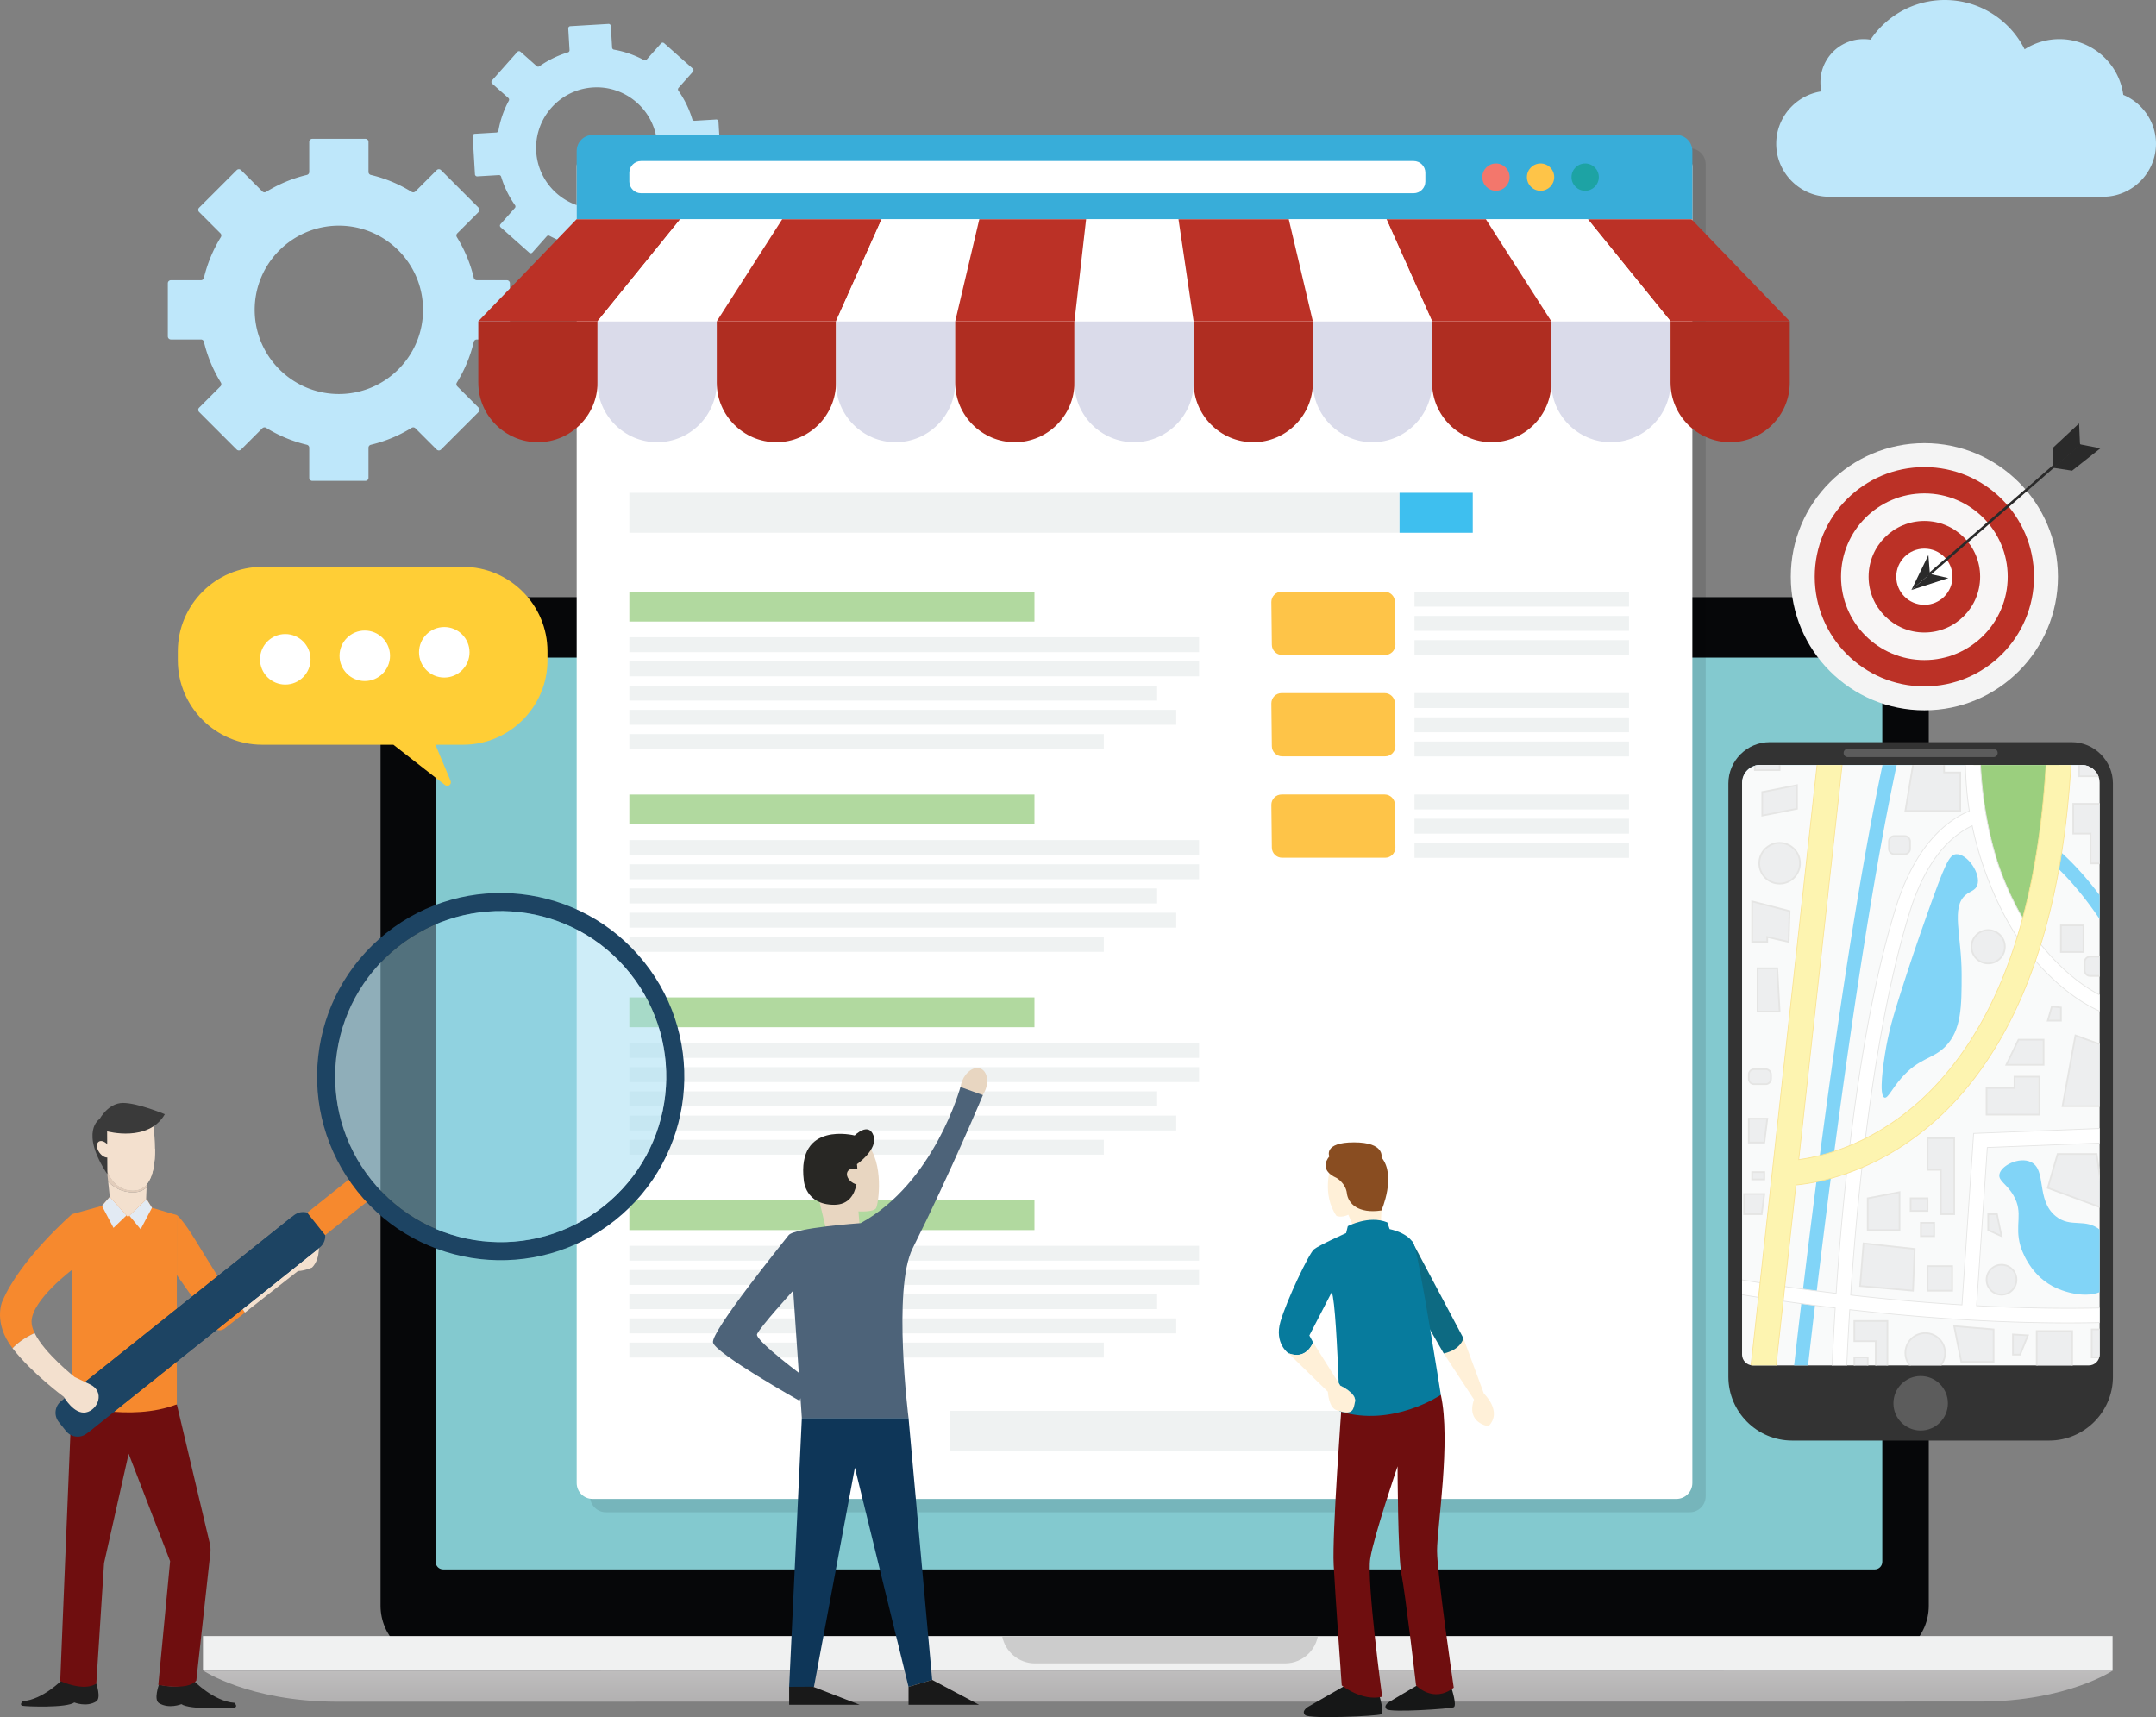 <svg clip-rule="evenodd" fill-rule="evenodd" stroke-linejoin="round" stroke-miterlimit="2" viewBox="0 0 16034 12771" xmlns="http://www.w3.org/2000/svg"><rect x="0" y="0" width="16034" height="12771" fill="#808080" stroke="none"/><linearGradient id="a" gradientTransform="matrix(1 0 0 -1 0 0)" gradientUnits="userSpaceOnUse" x2="1"><stop offset="0" stop-color="#fff"/><stop offset="1" stop-color="#231f20"/></linearGradient><clipPath id="b"><path clip-rule="nonzero" d="M4295.56 2001.49c-17.4 0-31.63 14.24-31.63 31.63v1020.59c0 10.62 8.69 19.31 19.31 19.31h599.55c10.62 0 19.32-8.69 19.32-19.31V2033.12c0-17.39-14.24-31.63-31.63-31.63z"/></clipPath><path d="M6726.423 11170.765l-1983.306 1122.497c-103.763 58.73-235.092 29.896-304.713-66.888L3241.641 10562.64c-81.188-112.875-46.421-271.246 74.583-339.726l2369.764-1341.23c121.005-68.483 274.676-16.766 329.646 110.942l810.301 1882.464c47.138 109.508 4.246 236.946-99.512 295.675" fill="#63461d" fill-rule="nonzero"/><path d="M6348.172 9279.935l-3002.777 1699.497c-80.459 45.537-182.588 17.229-228.125-63.225l-166.488-294.163c-45.533-80.45-17.225-182.588 63.23-228.121l3002.777-1699.497c80.45-45.534 182.587-17.225 228.125 63.225l166.483 294.163c45.538 80.454 17.23 182.583-63.225 228.12" fill="#7f6138" fill-rule="nonzero"/><path d="M3090.295 2562.9c-62.675 137.696-173.813 248.904-311.509 311.642-12.612 5.646-25.362 11.02-38.375 15.87-68.517 25.892-142.804 40.03-220.288 40.03-77.541 0-151.77-14.138-220.354-40.03-13.012-4.916-25.758-10.224-38.308-15.87-137.696-62.738-248.834-173.88-311.571-311.575-5.646-12.546-10.959-25.296-15.871-38.309-25.892-68.583-40.034-142.808-40.034-220.354 0-77.48 14.142-151.771 40.034-220.288 4.846-13.012 10.225-25.758 15.87-38.375 62.738-137.692 173.947-248.833 311.642-311.508 12.542-5.709 25.292-10.955 38.238-15.867 68.583-25.892 142.813-40.033 220.354-40.033 77.484 0 151.771 14.141 220.288 40.033a577.783 577.783 0 0 1 30.917 12.563c143.783 63.195 259.354 178.854 322.454 322.679a577.097 577.097 0 0 1 12.384 30.508c25.891 68.517 40.033 142.809 40.033 220.288 0 77.546-14.142 151.77-40.033 220.354-4.917 12.946-10.163 25.692-15.871 38.242m701.825-61.025V2106.8c0-12.58-10.2-22.784-22.779-22.784h-223.704c-10.625 0-19.734-7.366-22.184-17.7-25.741-108.57-68.716-210.558-125.82-302.862-5.596-9.046-4.367-20.713 3.158-28.238l158.454-158.454c8.896-8.896 8.896-23.321 0-32.217l-279.359-279.363c-8.9-8.896-23.32-8.896-32.216 0l-158.459 158.459c-7.516 7.52-19.191 8.75-28.237 3.154-92.3-57.1-194.292-100.08-302.859-125.817-10.337-2.45-17.704-11.562-17.704-22.187v-223.705c0-12.579-10.2-22.779-22.78-22.779h-395.079c-12.579 0-22.783 10.2-22.783 22.78v223.704c0 10.625-7.367 19.737-17.704 22.187-108.559 25.738-210.496 68.713-302.792 125.817-9.042 5.596-20.713 4.367-28.238-3.154l-158.454-158.459c-8.896-8.896-23.32-8.896-32.22 0l-279.355 279.363c-8.896 8.896-8.896 23.32 0 32.217l158.387 158.387c7.526 7.525 8.755 19.192 3.159 28.238-57.104 92.308-100.084 194.354-125.821 302.93-2.45 10.333-11.567 17.7-22.183 17.7H1270.91c-12.583 0-22.783 10.203-22.783 22.783v395.075c0 12.587 10.2 22.783 22.783 22.783h223.638c10.616 0 19.733 7.367 22.183 17.704 25.737 108.567 68.717 210.555 125.82 302.86 5.597 9.045 4.363 20.716-3.158 28.237l-158.387 158.391c-8.896 8.896-8.896 23.321 0 32.217l279.354 279.359c8.9 8.895 23.325 8.895 32.221 0l158.392-158.392c7.517-7.521 19.187-8.75 28.233-3.154 92.305 57.104 194.292 100.079 302.859 125.82 10.337 2.45 17.704 11.563 17.704 22.184v223.638c0 12.583 10.204 22.783 22.783 22.783h395.08c12.579 0 22.779-10.2 22.779-22.783v-223.634c0-10.625 7.367-19.737 17.704-22.187 108.575-25.742 210.617-68.717 302.925-125.821 9.046-5.596 20.717-4.367 28.238 3.154l158.392 158.392c8.896 8.895 23.316 8.895 32.216 0l279.359-279.359c8.896-8.896 8.896-23.32 0-32.217l-158.454-158.454c-7.525-7.525-8.754-19.196-3.159-28.242 57.105-92.296 100.08-194.229 125.821-302.792 2.45-10.337 11.559-17.704 22.184-17.704h223.704c12.58 0 22.78-10.196 22.78-22.783M4858.38 1261.636c-39.159 101.605-114.272 186.242-210.53 237.192-8.825 4.592-17.75 9-26.892 13.038-48.125 21.52-100.9 34.846-156.57 38.15-55.717 3.308-109.646-3.688-160.026-19.367a484.645 484.645 0 0 1-28.2-9.77c-101.608-39.205-186.2-114.322-237.142-210.58-4.591-8.775-8.954-17.708-13.037-26.846-21.525-48.175-34.854-100.9-38.158-156.617-3.305-55.666 3.691-109.646 19.375-159.979 2.925-9.558 6.245-18.942 9.766-28.246 39.209-101.608 114.367-186.2 210.625-237.104 8.775-4.633 17.709-8.946 26.805-13.03 48.166-21.529 100.9-34.85 156.612-38.154 55.667-3.304 109.646 3.688 159.98 19.371a419.27 419.27 0 0 1 22.75 7.709c106 39.275 193.966 117.45 245.433 218.092a417.837 417.837 0 0 1 10.196 21.395c21.525 48.125 34.85 100.9 38.154 156.567 3.304 55.713-3.692 109.646-19.37 160.03-2.976 9.508-6.205 18.891-9.772 28.15m501.65-73.763l-16.84-283.859c-.534-9.037-8.3-15.929-17.338-15.396l-160.73 9.538c-7.629.454-14.487-4.454-16.691-11.775-23.121-76.908-58.35-148.354-103.313-212.238-4.404-6.258-4.017-14.696 1.063-20.42l107.095-120.605c6.013-6.77 5.396-17.133-1.375-23.146l-212.62-188.808c-6.771-6.013-17.134-5.396-23.15 1.375l-107.092 120.604c-5.088 5.725-13.417 7.104-20.154 3.471-68.755-37.096-143.863-63.625-222.963-77.492-7.534-1.32-13.213-7.554-13.667-15.183l-9.537-160.73c-.538-9.037-8.3-15.933-17.338-15.395l-283.858 16.841c-9.042.538-15.934 8.3-15.396 17.338l9.537 160.73c.45 7.633-4.454 14.49-11.775 16.69-76.904 23.126-148.312 58.347-212.187 103.31-6.263 4.408-14.7 4.02-20.425-1.063L3870.67 384.565c-6.77-6.008-17.133-5.396-23.146 1.375l-188.808 212.625c-6.008 6.77-5.396 17.133 1.375 23.146l120.554 107.05c5.725 5.083 7.104 13.417 3.471 20.154-37.096 68.754-63.625 143.905-77.488 223.013-1.32 7.53-7.554 13.212-15.183 13.667l-160.683 9.533c-9.038.533-15.934 8.296-15.396 17.337l16.842 283.859c.537 9.037 8.3 15.93 17.337 15.396l160.68-9.534c7.633-.454 14.495 4.45 16.695 11.776 23.121 76.908 58.346 148.35 103.313 212.233 4.404 6.263 4.016 14.696-1.067 20.425l-107.046 120.554c-6.017 6.771-5.4 17.134 1.371 23.146l212.625 188.804c6.771 6.017 17.138 5.4 23.146-1.37l107.05-120.555c5.083-5.725 13.417-7.108 20.154-3.47 68.75 37.095 143.863 63.625 222.963 77.491 7.533 1.321 13.212 7.55 13.667 15.184l9.533 160.679c.533 9.042 8.3 15.933 17.337 15.4l283.86-16.842c9.037-.537 15.932-8.304 15.4-17.341l-9.534-160.68c-.459-7.633 4.45-14.496 11.77-16.696 76.913-23.12 148.397-58.35 212.284-103.312 6.263-4.404 14.7-4.021 20.42 1.062l120.555 107.05c6.775 6.013 17.134 5.396 23.15-1.375l188.805-212.62c6.016-6.771 5.4-17.138-1.371-23.15L5094.7 1471.486c-5.725-5.084-7.104-13.417-3.47-20.155 37.091-68.75 63.625-143.816 77.491-222.916 1.321-7.53 7.554-13.213 15.188-13.663l160.725-9.537c9.042-.538 15.933-8.3 15.396-17.342" fill="#bee7fa" fill-rule="nonzero"/><path d="M13932.928 12352.845H3241.378c-226.208 0-411.25-185.041-411.25-411.208V4852.514c0-226.167 185.042-411.217 411.25-411.217h10691.55c226.167 0 411.213 185.05 411.213 411.217v7089.123c0 226.167-185.046 411.208-411.213 411.208" fill="#060709" fill-rule="nonzero"/><path d="M15711.013 12167.554H1509.543v254.704h14201.47z" fill="#f0f1f1"/><path d="M.29.757L.3-1.749s.056.084.056.243L.347.758l-.003.749c-.001.158-.058.242-.058.242z" fill="url(#a)" fill-rule="nonzero" transform="scale(-4060.384 4060.384) rotate(89.777 -2.45 .318)"/><path d="M13942.178 11671.803H3296.086c-31.083 0-56.291-25.25-56.291-56.333V4946.827c0-31.104 25.208-56.321 56.291-56.321h10646.092c31.105 0 56.321 25.217 56.321 56.32v6668.644c0 31.083-25.216 56.333-56.32 56.333" fill="#83c9cf" fill-rule="nonzero"/><path d="M9801.008 12167.562c-9.22 50.225-33.816 95.575-68.666 130.433-45.105 44.838-107.113 72.767-175.271 72.767H7696.753c-121.205 0-222.68-88.146-243.947-203.2z" fill="#ccc" fill-rule="nonzero"/><path d="M12566.469 1102.92h-8060.09c-65.417 0-118.542 53.041-118.542 118.5v9906.779c0 65.433 53.125 118.52 118.542 118.52h8060.09c65.433 0 118.517-53.087 118.517-118.52V1221.42c0-65.459-53.084-118.5-118.517-118.5" fill="#030404" fill-rule="nonzero" opacity=".1"/><path d="M12585.886 1240.836v9788.258c0 65.43-53.088 118.517-118.521 118.517H4407.254c-65.417 0-118.5-53.088-118.5-118.517V1240.836c0-65.458 53.083-118.5 118.5-118.5h8060.11c65.434 0 118.522 53.042 118.522 118.5" fill="#fff" fill-rule="nonzero"/><path d="M12585.886 1122.324v508.359H4288.754v-508.36c0-65.487 53.083-118.516 118.5-118.516h8060.11c65.434 0 118.522 53.03 118.522 118.517" fill="#38add9" fill-rule="nonzero"/><path d="M10600.3 1284.336v65.826c0 47.808-39.112 86.925-86.924 86.925h-5746.08c-47.792 0-86.917-39.117-86.917-86.925v-65.826c0-47.812 39.125-86.925 86.917-86.925h5746.08c47.812 0 86.925 39.113 86.925 86.925" fill="#fff" fill-rule="nonzero"/><path d="M11226.772 1317.249c0 56.063-45.446 101.508-101.508 101.508s-101.517-45.445-101.517-101.508 45.454-101.508 101.517-101.508 101.508 45.445 101.508 101.508" fill="#f3776c" fill-rule="nonzero"/><path d="M11558.522 1317.249c0 56.063-45.446 101.508-101.508 101.508s-101.517-45.445-101.517-101.508 45.454-101.508 101.517-101.508 101.508 45.445 101.508 101.508" fill="#fec448" fill-rule="nonzero"/><path d="M11890.273 1317.249c0 56.063-45.45 101.508-101.509 101.508-56.062 0-101.517-45.445-101.517-101.508s45.455-101.508 101.517-101.508c56.058 0 101.509 45.445 101.509 101.508" fill="#1da3a4" fill-rule="nonzero"/><path d="M10145.675 10492.715H7065.57v296.808h3080.106zM10952.51 3665.218H4680.337v296.804h6272.171z" fill="#eff2f2"/><path d="M7693.132 4400.635H4680.35v221.804h3012.782z" fill="#b1d99f"/><path d="M8917.258 4739.223H4680.379v110.9h4236.879zM8917.258 4919.256H4680.379v110.9h4236.879zM8605.632 5099.29H4680.371v110.9h3925.261zM8747.466 5279.319H4680.342v110.904h4067.124zM8209.09 5459.39H4680.333v110.9H8209.09z" fill="#eff2f2"/><path d="M7693.132 5909.27H4680.35v221.804h3012.782z" fill="#b1d99f"/><path d="M8917.258 6247.824H4680.379v110.9h4236.879zM8917.258 6427.895H4680.379v110.904h4236.879zM8605.632 6607.924H4680.371v110.9h3925.261zM8747.466 6787.958H4680.342v110.9h4067.124zM8209.09 6967.991H4680.333v110.9H8209.09z" fill="#eff2f2"/><path d="M7693.132 7417.866H4680.35v221.8h3012.782z" fill="#b1d99f"/><path d="M8917.258 7756.467H4680.379v110.904h4236.879zM8917.258 7936.467H4680.379v110.9h4236.879zM8605.632 8116.509H4680.371v110.9h3925.261zM8747.466 8296.55H4680.342v110.9h4067.124zM8209.09 8476.592H4680.333v110.9H8209.09z" fill="#eff2f2"/><path d="M7693.132 8926.51H4680.35v221.8h3012.782z" fill="#b1d99f"/><path d="M8917.258 9265.051H4680.379v110.9h4236.879zM8917.258 9445.093H4680.379v110.9h4236.879zM8605.632 9625.135H4680.371v110.9h3925.261zM8747.466 9805.156H4680.342v110.9h4067.124zM8209.09 9985.202H4680.333v110.904H8209.09z" fill="#eff2f2"/><path d="M10952.55 3665.218h-544.212v296.804h544.213z" fill="#3ebfef"/><path d="M12114.885 4400.651h-1595.36v110.905h1595.36zM12114.885 4580.68h-1595.36v110.9h1595.36zM12114.885 4760.714h-1595.36v110.9h1595.36z" fill="#eff2f2"/><path d="M10301.342 4870.898h-766.5c-42.1 0-76.234-34.13-76.234-76.238l-3.604-317.792c0-42.108 34.13-76.237 76.233-76.237h766.5c42.101 0 76.234 34.129 76.234 76.237l3.604 317.792c0 42.108-34.133 76.238-76.233 76.238" fill="#fec448" fill-rule="nonzero"/><path d="M12114.885 5154.731h-1595.36v110.9h1595.36zM12114.885 5334.806h-1595.36v110.9h1595.36zM12114.885 5514.84h-1595.36v110.9h1595.36z" fill="#eff2f2"/><path d="M10301.342 5625.02h-766.5c-42.1 0-76.234-34.13-76.234-76.234l-3.604-317.796c0-42.105 34.13-76.234 76.233-76.234h766.5c42.101 0 76.234 34.13 76.234 76.234l3.604 317.796c0 42.104-34.133 76.233-76.233 76.233" fill="#fec448" fill-rule="nonzero"/><path d="M12114.885 5908.857h-1595.36v110.9h1595.36zM12114.885 6088.89h-1595.36v110.9h1595.36zM12114.885 6268.924h-1595.36v110.9h1595.36z" fill="#eff2f2"/><path d="M10301.342 6379.103h-766.5c-42.1 0-76.234-34.13-76.234-76.233l-3.604-317.796c0-42.105 34.13-76.234 76.233-76.234h766.5c42.101 0 76.234 34.13 76.234 76.234l3.604 317.796c0 42.104-34.133 76.233-76.233 76.233" fill="#fec448" fill-rule="nonzero"/><path d="M15790.68 705.47c-31.709-234.043-232.28-414.455-475.021-414.455-95.242 0-184 27.779-258.613 75.67C14947.942 149.257 14722.996.007 14463.162.007c-230.254 0-433.117 117.196-552.246 295.176a322.655 322.655 0 0 0-51.688-4.167c-177.204 0-320.854 143.65-320.854 320.854 0 23.238 2.492 45.892 7.187 67.725-189.437 28.242-335.97 192.638-335.97 389.613 0 216.654 177.262 393.917 393.912 393.917h2036.43c216.655 0 393.918-177.263 393.918-393.917 0-163.33-100.754-304.254-243.171-363.738" fill="#bee7fa" fill-rule="nonzero"/><path d="M7327.654 8107.656c-28.077 69.24-89.274 109.789-136.68 90.558-47.412-19.228-63.073-90.947-34.993-160.182 28.078-69.245 89.278-109.791 136.685-90.56 47.404 19.225 63.074 90.942 34.988 160.184M6395.547 9148.847l-11.254-139.575s111.434 6.754 130.571-23.638c19.133-30.391 61.904-339.933-69.787-480.633-131.7-140.7-413.1 171.091-413.1 171.091l114.812 479.505z" fill="#e8d6c1" fill-rule="nonzero"/><path d="M5963.214 10546.244h793.492s-120.092-960.776 30.03-1261.018c279.874-559.75 523.275-1140.917 523.275-1140.917l-167.276-60.05s-193.012 712.004-742.025 1012.246c0 0-493.259 34.313-536.15 90.075-42.892 55.759-579.039 716.288-561.876 797.78 17.154 81.496 643.371 433.209 643.371 433.209l60.05-158.7s-393.28-289-376.125-336.18c17.163-47.187 268.896-324.35 268.896-324.35z" fill="#4d6379" fill-rule="nonzero"/><path d="M6756.714 10546.219l175.859 1947.285-175.859 51.466-398.888-1629.884-304.533 1629.884h-184.434l94.363-1998.751z" fill="#0e3658" fill-rule="nonzero"/><path d="M5977.797 8778.447s9.82 181.67 225.863 181.67c216.046 0 169.396-301.966 169.396-301.966s159.575-110.48 122.75-213.588c-36.825-103.113-139.934 0-139.934 0s-432.083-110.475-378.075 333.884" fill="#282724" fill-rule="nonzero"/><path d="M6756.693 12544.983v133.27h523.993l-348.134-184.74zM5868.855 12544.975v133.27h523.988l-347.117-134.229z" fill="#191919" fill-rule="nonzero"/><path d="M6438.464 8790.35c-14.83 25.684-57.017 29.088-94.227 7.604-37.215-21.482-55.355-59.721-40.53-85.408 14.828-25.681 57.015-29.085 94.23-7.6 37.21 21.485 55.355 59.722 40.527 85.403" fill="#e8d6c1" fill-rule="nonzero"/><path d="M1182.085 12527.958s162.204 46.208 257.504-29.638c0 0 147.021 154.109 304.555 165.78 0 0 27.229 29.17 0 35.004-27.23 5.837-336.455 17.504-394.8-25.28 0 0-92.947 38.247-167.26-7.778-40.766-25.255 0-138.088 0-138.088M715.501 12519.325s-158.013 45.016-250.846-28.875c0 0-143.225 150.129-296.688 161.496 0 0-26.52 28.416 0 34.104 26.525 5.683 327.763 17.046 384.6-24.63 0 0 90.542 37.255 162.934-7.583 39.717-24.596 0-134.512 0-134.512" fill="#1e1e1e" fill-rule="nonzero"/><path d="M535.668 10368.106l-87.7 2133.544s175.746 82.237 268.32 18.895l57.584-895.346 182.888-813.7 308.462 799.083-87.704 919.81s218.175 46.012 282.559-32.08l104.27-947.955a217.73 217.73 0 0 0-4.608-73.658l-244.717-1032.343s-558.78 94.288-779.354-76.25" fill="#6f0e0f" fill-rule="nonzero"/><path d="M996.001 8867.484c37.017-.87 68.096-14.45 94.063-35.391l-10.013 256.216H836.46l-32.105-300.875c39.309 41.054 101.425 82.188 191.646 80.05" fill="#f3e0ce" fill-rule="nonzero"/><path d="M1097.96 8630.297l-6.925 177.241c-24.192 28.542-57.05 45.921-101.188 45.921-101.546 0-160.217-67.379-194.104-146.912l-9.342-87.534z" fill="#f5e6cf" fill-rule="nonzero"/><path d="M1091.043 8807.522c-24.192 28.541-57.046 45.92-101.188 45.92-101.545 0-160.216-67.379-194.104-146.912-48.812-114.65-46.162-254.517-46.162-254.517l42.004-39.867 78.15-74.187 260.017-31.913s22.525 114.18 23.354 238.209c.712 99.208-12.467 204.712-62.07 263.267" fill="#f3e0ce" fill-rule="nonzero"/><path d="M1091.043 8807.513l-.954 24.546c-25.967 20.942-57.046 34.521-94.063 35.392-90.22 2.133-152.333-39-191.646-80.05l-8.629-80.88c33.888 79.534 92.559 146.913 194.104 146.913 44.142 0 76.996-17.379 101.188-45.92" fill="#e2cdbb" fill-rule="nonzero"/><path d="M1091.043 8807.547c-24.192 28.541-57.046 45.92-101.188 45.92-101.545 0-160.216-67.379-194.104-146.912-48.812-114.65-46.162-254.517-46.162-254.517l42.004-39.867 361.52 132.109c.713 99.208-12.466 204.712-62.07 263.267" fill="#f3e0ce" fill-rule="nonzero"/><path d="M796.71 8413.692s306.35 85.013 429.212-127.12c0 0-200.17-83.913-310.842-83.913-110.67 0-174.187 119.329-174.187 119.329s-152.08 92.096 57.716 411.596z" fill="#3a3a3a" fill-rule="nonzero"/><path d="M808.535 8522.79c21.932 31.119 24.186 67.277 5.038 80.778-19.148 13.494-52.448-.788-74.38-31.907-21.93-31.115-24.186-67.283-5.038-80.778 19.144-13.492 52.444.79 74.38 31.907" fill="#f3e0ce" fill-rule="nonzero"/><path d="M816.46 8900.776l-58.317 67.412-222.475 61.563v1414.601s428.158 134.325 779.359 0V9036.751l-184.696-54.57-40.259-64.363-138.737 132.92z" fill="#f6892e" fill-rule="nonzero"/><path d="M1821.752 9761.847l-152.058 119.242s-39.43 28.15-67.621 0c-28.146-28.183-287.055-398.458-287.055-398.458v-445.888s40.221 24.9 146.755 200.079c106.495 175.142 218.175 351.313 218.175 351.313l53.958-30.8c10.85 57.72 34.917 134.204 87.846 204.512M535.668 9029.776v414.096s-295.688 222.609-300.955 382.113c-.908 27.117 7.8 57.004 22.804 87.963-79.966 37.929-131.279 77.912-164.212 113.145-.792-1.029-1.546-2.016-2.338-3.045C-51 9838.256 15.592 9682.277 15.592 9682.277c131.471-315.522 520.076-652.501 520.076-652.501" fill="#f6892e" fill-rule="nonzero"/><path d="M2369.252 9222.451s22.009 133.692-48.141 203.846c0 0-53.246 24.584-105.505 26.642l-393.867 308.908c-52.929-70.308-77-146.791-87.845-204.512l363.937-207.842s53.25-222.288 205.863-166.984c0 0 203.325-137.77 222.288-118.808 18.925 18.963-156.73 158.75-156.73 158.75" fill="#f3e0ce" fill-rule="nonzero"/><path d="M940.657 9038.9l-96.421 93.125-86.105-163.817 58.318-67.412zM961.93 9040.615l83.96 101.477 84.43-159.882-40.26-64.363z" fill="#e2eaf3" fill-rule="nonzero"/><path d="M2780.09 8896.86l-133.284-166.948-446.406 356.394 133.284 166.947z" fill="#f6892e"/><path d="M2761.544 8775.01c-424.208-531.364-337.342-1306.019 194.021-1730.231 531.367-424.21 1306.022-337.342 1730.23 194.02s337.343 1306.022-194.02 1730.227c-531.359 424.213-1306.018 337.346-1730.23-194.017m2029.268-1620.051c-470.517-589.376-1329.71-685.717-1919.09-215.196-589.37 470.521-685.717 1329.713-215.191 1919.085 470.521 589.375 1329.713 685.721 1919.085 215.2s685.717-1329.714 215.196-1919.09" fill="#1d4463" fill-rule="nonzero"/><path d="M4491.768 8969.04c-531.356 424.209-1306.016 337.341-1730.228-194.019-424.207-531.368-337.34-1306.022 194.022-1730.23 531.363-424.215 1306.02-337.344 1730.228 194.018s337.344 1306.02-194.022 1730.23" fill="#9edcf3" fill-rule="nonzero" opacity=".5"/><path d="M2377.586 9278.101L645.784 10660.67c-47.237 37.717-116.746 29.946-154.462-17.292l-54.542-68.32c-37.717-47.242-29.896-116.747 17.342-154.459L2185.923 9038.03c28.654-22.875 65.458-29.012 98.421-19.729l134.28 168.2c1.753 34.196-12.384 68.73-41.038 91.6" fill="#1d4463" fill-rule="nonzero"/><path d="M2171.24 9049.753l-1697.61 1355.27 191.661 240.075 1697.61-1355.271z" fill="#1d4463"/><path d="M639.584 10504.06c-89.47 17.813-164.766-115.404-164.766-115.404s-239.234-176.879-381.513-361.563c32.933-35.233 84.241-75.216 164.212-113.145 73.355 151.15 297.946 327.437 297.946 327.437l113.934 54.359c113.933 54.312 59.662 190.5-29.813 208.317" fill="#f3e0ce" fill-rule="nonzero"/><path d="M10252.717 12592s46.892 144.425 16.88 157.554c-30.01 13.13-528.63 36.063-562.393 6.054-33.758-30.012 20.633-61.896 20.633-61.896l292.3-167.358zM10796.134 12559.35s40.95 126.133 14.742 137.6-468.492 40.896-497.98 14.683c-29.483-26.208 18.021-54.058 18.021-54.058l262.096-155.559z" fill="#161717" fill-rule="nonzero"/><path d="M9978.425 10440.74s-72.075 964.996-60.062 1197.238c12.012 232.238 60.062 896.134 60.062 896.134s148.746 120.917 300.609 84.875c0 0-116.421-856.884-88.388-1029.059 28.025-172.183 202.934-684.709 202.934-684.709s1.27 668.692 29.304 804.834c28.025 136.138 108.108 824.06 108.108 824.06s128.134 136.928 280.292 16.803c0 0-124.13-846.171-124.13-1017.7 0-171.526 104.488-818.189 28.218-1159.547z" fill="#6f0e0f" fill-rule="nonzero"/><path d="M10883.3 9952.364l152.147 411.776s141.98 132.679 34.27 242.829c0 0-168.904-22.03-107.704-198.275l-224.841-342.846z" fill="#fff0d8" fill-rule="nonzero"/><path d="M10499.495 9228.965l383.767 723.414s-15.546 83.95-146.128 113.484l-343.564-596.959z" fill="#0d6a82" fill-rule="nonzero"/><path d="M9895.717 8679.434s-67.959 202.809 43.533 363.138c0 0 36.1 16.987 88.134-8.492l58.395 135.909s153.963 5.312 181.571-18.05l11.68-271.821-221.921-200.684z" fill="#fff0d8" fill-rule="nonzero"/><path d="M9886.175 8600.888s-91.312 95.563 55.217 160.33c0 0 66.896 39.287 75.387 113.616 8.496 74.325 82.821 153.963 256.959 127.417 0 0 113.612-258.021 0-394.996 0 0 27.608-111.488-203.867-111.488s-183.696 105.121-183.696 105.121" fill="#894d21" fill-rule="nonzero"/><path d="M10715.384 10373.665s-357.559 244.079-752.396 122.833c0 0 0-.517-.042-1.55 98.692 30.47 104.738-14.4 114.2-73.07 9.988-62.176-109.504-116.588-109.504-116.588l-11.892-18.938c-9.512-246.542-27.929-628.05-51.875-675.984l-166.313 321.8 27.967 51.313s-48.17 135.246-183.417 80.833c0 0-107.279-73.07-59.07-236.283 48.17-163.25 211.42-505.259 248.729-536.326 37.312-31.108 239.383-121.162 239.383-121.162l12.455-51.392s157-83.97 293.796-28.008l17.108 49.766s141.488 26.413 180.35 113.484c38.863 87.037 200.521 1119.272 200.521 1119.272" fill="#077b9d" fill-rule="nonzero"/><path d="M10077.137 10421.887c-9.463 58.671-15.515 103.54-114.2 73.07-.362-12.213-2.868-96.461-7.202-208.597l11.895 18.937s119.488 54.412 109.507 116.59" fill="#0993ac" fill-rule="nonzero"/><path d="M10077.134 10421.865c-9.463 58.67-15.513 103.541-114.2 73.07-5.888-1.791-11.821-4.7-18.617-6.245-63.5-14.446-69.096-138.346-69.096-138.346l-293.125-286.042c135.246 54.412 183.42-80.834 183.42-80.834l190.217 302.872 11.896 18.937s119.488 54.413 109.505 116.588" fill="#fff0d8" fill-rule="nonzero"/><path d="M15240.013 10713.552H13327.46c-260.504 0-473.646-213.125-473.646-473.667v-4413.35c0-168.887 138.183-307.07 307.071-307.07h2245.706c168.888 0 307.071 138.183 307.071 307.07v4413.35c0 260.542-213.146 473.667-473.65 473.667" fill="#333" fill-rule="nonzero"/><path d="M15529.805 10142.969H13037.71c-44.15 0-80.28-36.125-80.28-80.292V5820.51c0-72.3 59.16-131.463 131.467-131.463h2389.723c72.304 0 131.467 59.163 131.467 131.463v4242.166c0 44.167-36.13 80.292-80.283 80.292" fill="#87cfec" fill-rule="nonzero"/><path d="M14486.287 10436.41c0 111.855-90.675 202.521-202.52 202.521-111.855 0-202.53-90.666-202.53-202.52 0-111.85 90.675-202.522 202.53-202.522 111.845 0 202.52 90.671 202.52 202.521M14825.47 5630.786h-1083.48c-17.116 0-31.116-14.004-31.116-31.117s14-31.12 31.117-31.12h1083.48c17.112 0 31.116 14.008 31.116 31.12s-14.004 31.117-31.116 31.117" fill="#fff" fill-rule="nonzero" opacity=".2"/><g clip-path="url(#b)" transform="translate(-4812.17 -2650.5) scale(4.167)"><path d="M4260.31 1927.942h686.809v1175.16H4260.31z" fill="#f9fafa"/><path d="M4673.56 1927.946h162.007l-14.295 176.343-8.975 35.138-6.736 26.365-31.44 123.086v.003l-.24.937-.24.928-2.95 11.554s-3.145-5.759-8.302-16.285c-.151-.31-.307-.624-.462-.941v-.004l-.462-.951c-24.866-51.121-91.183-202.433-87.905-356.173" fill="#9bcf7e" fill-rule="nonzero"/><path d="M4531.15 1927.95h25.409c-35.883 147.96-75.983 381.27-117.263 683.117a18105.716 18105.716 0 0 0-10.638 79.107c-.032.257-.068.518-.103.775a20437.906 20437.906 0 0 0-6.218 47.512c-.032.254-.067.508-.098.758-.032.253-.068.507-.099.757a21269.026 21269.026 0 0 0-24.859 199.376l-.085.701c-.028.233-.057.462-.084.695a18210.58 18210.58 0 0 0-2.923 24.507c-.028.232-.057.465-.084.698l-.081.697c-7.688 64.792-13.11 113.043-15.705 136.46h-24.827c2.471-22.362 8.041-72.063 16.067-139.706.029-.232.057-.466.081-.698l.085-.698c.942-7.931 1.918-16.103 2.926-24.506.024-.233.053-.466.081-.699l.085-.701a21521.4 21521.4 0 0 1 23.646-189.992l.095-.737c.031-.246.067-.493.095-.74 1.929-14.914 3.906-30.077 5.926-45.449.035-.251.067-.505.102-.757v-.004c.032-.247.064-.491.095-.741 3.86-29.304 7.886-59.362 12.063-89.897 21.86-159.838 43.482-301.357 64.273-420.618 18.003-103.277 35.424-190.027 52.038-259.217" fill="#81d4f7" fill-rule="nonzero"/><path d="M4663.87 1927.95h26.152c-7.099 109.95 15.91 213.599 38.241 270.759 12.652 32.378 25.902 57.882 35.98 75.274.166.289.335.578.501.863a402.643 402.643 0 0 0 9.145 14.975c4.459 6.945 7.176 10.622 7.261 10.738l.388.546c.109.159 5.429 8.037 14.939 19.825l.536.664c.176.217.356.436.536.659 10.31 12.679 25.201 29.522 43.474 46.104 26.136 23.717 63.742 50.85 106.095 59.8v26.601c-18.062-3.195-36.361-9.419-54.698-18.623-23.21-11.648-46.549-28.092-69.374-48.87-13.653-12.425-25.441-24.858-35.012-35.793-.18-.205-.355-.409-.532-.61-.18-.204-.36-.412-.539-.617-15.864-18.256-25.395-32.103-26.921-34.359-.575-.783-2.157-2.964-4.524-6.483-.116-.169-.228-.342-.348-.517-.049-.075-.103-.153-.155-.23v-.004a66.61 66.61 0 0 1-.504-.758c-9.874-14.879-30.848-49.284-50.546-99.692a628.332 628.332 0 0 1-29.397-98.368c-60.849 28.716-93.689 97.447-110.758 152.034-37.708 120.597-63.001 271.217-79.649 405.234-.039.282-.071.564-.106.846-.007.046-.011.095-.018.141-.031.233-.06.465-.084.698h-.004a4484.838 4484.838 0 0 0-5.919 50.197c-.028.269-.059.539-.088.808-.031.267-.059.536-.092.803a4797.615 4797.615 0 0 0-9.126 89.443c-4.607 49.746-8.185 96.312-10.938 137.397 6.299.719 12.697 1.435 19.19 2.147 51.08 5.584 112.415 11.26 179.439 15.373l20.783-305.996 269.92-10.659v26.102l-245.48 9.698-19.18 282.357c83.414 4.498 174.404 6.362 264.66 2.591v26.106c-73.695 3.053-153.44 2.665-237.492-1.163-75.659-3.447-154.974-9.673-235.741-18.507-6.01-.659-11.94-1.321-17.787-1.984-3.839 61.516-5.707 107.829-6.476 129.61h-26.1c.758-21.757 2.661-69.303 6.63-132.652a4043.229 4043.229 0 0 1-60.511-7.752 3959.694 3959.694 0 0 1-32.392-4.537c-.236-.035-.469-.067-.702-.102a3548.165 3548.165 0 0 1-42.555-6.409c-.232-.038-.465-.073-.698-.109a2866.477 2866.477 0 0 1-32.985-5.375v-26.463c8.532 1.463 20.386 3.44 35.143 5.77.232.035.465.074.697.11.234.035.466.073.699.109a3527.799 3527.799 0 0 0 42.554 6.426c.234.032.466.067.698.098v.004a3890.66 3890.66 0 0 0 32.632 4.575 4117.56 4117.56 0 0 0 24.464 3.25 4075.671 4075.671 0 0 0 34.653 4.336c2.755-40.979 6.32-87.312 10.902-136.759a4912.251 4912.251 0 0 1 7.675-76.449c.028-.257.055-.518.084-.775.028-.258.056-.515.081-.772a4538.268 4538.268 0 0 1 5.492-48.122c.032-.267.063-.536.096-.803.031-.268.063-.536.098-.804 6.451-53.775 13.617-104.967 21.444-153.099 17.296-106.429 37.887-198.184 61.191-272.722 11.394-36.432 26.255-68.453 44.177-95.181 24.111-35.96 53.166-61.283 86.492-75.413-7.745-46.89-8.901-106.04-5.711-155.54" fill="#fff" fill-rule="nonzero"/><path d="M4674.27 2109.193c-61.531 29.036-94.396 98.935-111.133 152.46-37.767 120.784-63.085 271.661-79.737 405.83l-.106.843c-.036.282-.071.56-.102.839.25-.123.504-.25.758-.381.028-.233.059-.462.088-.698.006-.046.01-.095.017-.141.251-.127.501-.254.755-.381v-.003l.106-.843c16.645-133.865 41.917-284.232 79.568-404.642 16.579-53.025 49.03-122.18 109.581-151.227 7.086 33.235 16.921 66.068 29.244 97.607 19.952 51.064 41.177 85.671 50.935 100.31.172.257.341.507.507.751.088-.29.18-.575.264-.864.053.077.107.155.155.229.121.176.233.349.349.518.089-.289.177-.578.269-.867l-.504-.751-.504-.761c-9.994-15.105-30.673-49.214-50.156-99.08-12.405-31.743-22.282-64.802-29.364-98.259l-.186-.87zm-223.76 621.21c-.028.257-.055.518-.084.775-.247.092-.494.176-.74.257a4986 4986 0 0 0-7.636 76.128c-4.103 44.297-7.759 90.064-10.857 136.034a4162.336 4162.336 0 0 1-33.911-4.248 4179.27 4179.27 0 0 1-24.464-3.25 3869.133 3869.133 0 0 1-31.942-4.477l-.077.702a41.832 41.832 0 0 0-.698-.099l-.074.697c.232.037.466.068.698.103a3998.897 3998.897 0 0 0 31.927 4.474 4035.79 4035.79 0 0 0 59.112 7.586l.736.091.05-.744c3.11-46.207 6.779-92.217 10.904-136.738a4896.158 4896.158 0 0 1 7.709-76.77l.085-.779c-.244.088-.491.177-.738.258m223.76-621.21c-61.531 29.036-94.396 98.935-111.133 152.46-37.767 120.784-63.085 271.661-79.737 405.83l-.106.843c-.036.282-.071.56-.102.839.25-.123.504-.25.758-.381.028-.233.059-.462.088-.698.006-.046.01-.095.017-.141.251-.127.501-.254.755-.381v-.003l.106-.843c16.645-133.865 41.917-284.232 79.568-404.642 16.579-53.025 49.03-122.18 109.581-151.227 7.086 33.235 16.921 66.068 29.244 97.607 19.952 51.064 41.177 85.671 50.935 100.31.172.257.341.507.507.751.088-.29.18-.575.264-.864.053.077.107.155.155.229.121.176.233.349.349.518.089-.289.177-.578.269-.867l-.504-.751-.504-.761c-9.994-15.105-30.673-49.214-50.156-99.08-12.405-31.743-22.282-64.802-29.364-98.259l-.186-.87zm-223.76 621.21c-.028.257-.055.518-.084.775-.247.092-.494.176-.74.257a4986 4986 0 0 0-7.636 76.128c-4.103 44.297-7.759 90.064-10.857 136.034a4162.336 4162.336 0 0 1-33.911-4.248 4179.27 4179.27 0 0 1-24.464-3.25 3869.133 3869.133 0 0 1-31.942-4.477l-.077.702a41.832 41.832 0 0 0-.698-.099l-.074.697c.232.037.466.068.698.103a3998.897 3998.897 0 0 0 31.927 4.474 4035.79 4035.79 0 0 0 59.112 7.586l.736.091.05-.744c3.11-46.207 6.779-92.217 10.904-136.738a4896.158 4896.158 0 0 1 7.709-76.77l.085-.779c-.244.088-.491.177-.738.258m-156.517 221.252a3550.806 3550.806 0 0 0 42.554 6.409l.078-.702a3539.72 3539.72 0 0 1-42.554-6.412zm406.983-268.238l-19.223 282.991-.046.712.712.039c94.723 5.107 183.622 5.974 264.7 2.587v-1.413c-80.848 3.383-169.476 2.531-263.91-2.542l19.088-281.017 244.822-9.67v-1.41zm-26.706-574.224c-61.531 29.036-94.396 98.935-111.133 152.46-37.767 120.784-63.085 271.661-79.737 405.83l-.106.843c-.036.282-.071.56-.102.839a4351.828 4351.828 0 0 0-5.904 50.133c-.033.268-.061.54-.092.808-.029.268-.061.532-.088.8a4784.455 4784.455 0 0 0-9.085 89.061c-4.146 44.766-7.829 91-10.941 137.419l-.046.67.67.077c6.383.731 12.841 1.454 19.197 2.148 60.349 6.595 120.731 11.769 179.467 15.376l.701.042 20.787-306.067 269.261-10.63v-1.414l-269.949 10.663-.63.025-20.781 305.933c-58.495-3.607-118.616-8.764-178.705-15.331-6.13-.67-12.355-1.365-18.52-2.07 3.102-46.182 6.768-92.174 10.892-136.71a4779.51 4779.51 0 0 1 9.172-89.823c.028-.268.061-.536.092-.808a4367.124 4367.124 0 0 1 6.014-51.06l.106-.843v-.003l.106-.843c16.645-133.865 41.917-284.232 79.568-404.642 16.579-53.025 49.03-122.18 109.581-151.227 7.086 33.235 16.921 66.068 29.244 97.607 19.952 51.064 41.177 85.671 50.935 100.31.172.257.341.507.507.751.169.257.338.507.5.75 2.168 3.205 3.631 5.225 4.209 6.011 1.58 2.334 11.217 16.332 27.239 34.732.176.205.356.41.536.618.18.201.356.405.536.609 9.539 10.879 21.249 23.213 34.8 35.548 22.874 20.822 46.266 37.299 69.532 48.977 18.443 9.257 36.848 15.507 55.016 18.711v-1.434c-17.953-3.191-36.146-9.384-54.385-18.539-23.15-11.619-46.437-28.025-69.215-48.755-13.763-12.529-25.621-25.053-35.22-36.041-.179-.204-.359-.409-.536-.614-.18-.208-.359-.412-.535-.62-15.645-18.034-25.05-31.694-26.614-34.006-.635-.861-2.323-3.191-4.826-6.931l-.504-.751-.504-.761c-9.994-15.105-30.673-49.214-50.156-99.08-12.405-31.743-22.282-64.802-29.364-98.259l-.186-.87zm-413.96 837.692a2799.231 2799.231 0 0 0 32.209 5.249c.233.036.466.075.698.11.233.039.462.074.699.113a3622.495 3622.495 0 0 0 42.558 6.408c.233.032.465.068.697.099l.699.102c9.94 1.435 20.523 2.919 31.69 4.435a3628.102 3628.102 0 0 0 24.465 3.246 3860.205 3860.205 0 0 0 35.385 4.428c-3.949 63.099-5.838 110.374-6.592 132.032h1.409c.759-21.746 2.658-69.239 6.631-132.606l.043-.666-.663-.079a4114.93 4114.93 0 0 1-36.048-4.504 3919.223 3919.223 0 0 1-56.863-7.79c-.237-.033-.469-.068-.702-.1a3539.72 3539.72 0 0 1-43.252-6.524c-.233-.036-.466-.071-.699-.11a2798.895 2798.895 0 0 1-32.364-5.273zm408.485-863.835c-33.227 14.224-62.256 39.609-86.295 75.458-17.956 26.781-32.849 58.867-44.26 95.362-23.316 74.569-43.912 166.359-61.217 272.821-7.844 48.259-15.031 99.595-21.492 153.522-.036.267-.068.535-.099.803l-.096.8a4565.26 4565.26 0 0 0-5.481 48.072l-.085.772-.084.775a4986 4986 0 0 0-7.636 76.128c-4.103 44.297-7.759 90.064-10.857 136.034a4162.336 4162.336 0 0 1-33.911-4.248 4179.27 4179.27 0 0 1-24.464-3.25 3869.133 3869.133 0 0 1-33.337-4.677 3489.184 3489.184 0 0 1-43.257-6.537c-.232-.038-.465-.073-.694-.109a2713.001 2713.001 0 0 1-35.22-5.78v1.426a2733.18 2733.18 0 0 0 35.763 5.867c.232.035.462.074.698.109a3435.701 3435.701 0 0 0 42.555 6.423c.232.035.468.066.701.101.232.037.466.068.698.103a3998.897 3998.897 0 0 0 31.927 4.474 4035.79 4035.79 0 0 0 59.112 7.586l.736.091.05-.744c3.11-46.207 6.779-92.217 10.904-136.738a4896.158 4896.158 0 0 1 7.709-76.77l.085-.779.084-.771a4384.259 4384.259 0 0 1 5.598-48.979l.095-.804c6.436-53.62 13.586-104.669 21.391-152.674 17.293-106.395 37.873-198.121 61.17-272.628 11.372-36.365 26.205-68.326 44.088-94.997 24.003-35.798 53-61.087 86.182-75.16l.512-.218-.089-.546c-7.145-43.268-9.218-101.502-5.707-155.422h-1.4c-2.851 44.649-2.65 104.568 5.623 155.104m-213.399 890.401c-3.828 61.337-5.707 107.822-6.476 129.656h1.411c.768-21.757 2.633-67.914 6.426-128.828a4026.75 4026.75 0 0 0 17.051 1.904c80.781 8.834 160.113 15.063 235.783 18.51 84.063 3.828 163.819 4.216 237.528 1.163v-1.409c-73.685 3.053-153.415 2.668-237.461-1.164-75.645-3.444-154.942-9.669-235.695-18.503a3998.387 3998.387 0 0 1-17.784-1.984l-.737-.085zm241.078-896.083c6.955 44.829 18.014 88.012 31.134 121.595 12.807 32.772 26.244 58.538 36.379 75.972.169.289.339.575.501.857.165.282.331.564.497.842a399.304 399.304 0 0 0 8.664 14.112c4.262 6.613 6.85 10.109 6.927 10.216l.378.532c.108.162 5.554 8.227 15.273 20.248.18.219.356.44.536.659.176.219.357.44.536.659 10.315 12.658 25.119 29.358 43.253 45.816 26.234 23.804 64.005 51.046 106.567 60.001v-1.442c-42.142-8.951-79.586-35.977-105.622-59.602-18.429-16.727-33.401-33.697-43.701-46.391l-.532-.659c-.181-.222-.36-.444-.536-.663-9.303-11.559-14.506-19.261-14.615-19.427l-.395-.561c-.088-.116-2.936-3.972-7.59-11.252v-.002a402.116 402.116 0 0 1-8.629-14.151c-.166-.281-.332-.56-.497-.849v-.003a56.167 56.167 0 0 1-.497-.861c-10.018-17.35-23.1-42.611-35.586-74.566-22.433-57.417-45.219-161.375-38.187-270.502h-1.417c-3.134 48.329-.733 98.523 7.159 149.422m-245.964 653.035c-.028.257-.055.518-.084.775-.247.092-.494.176-.74.257a4986 4986 0 0 0-7.636 76.128c-4.103 44.297-7.759 90.064-10.857 136.034a4162.336 4162.336 0 0 1-33.911-4.248 4179.27 4179.27 0 0 1-24.464-3.25 3869.133 3869.133 0 0 1-31.942-4.477l-.077.702a41.832 41.832 0 0 0-.698-.099l-.074.697c.232.037.466.068.698.103a3998.897 3998.897 0 0 0 31.927 4.474 4035.79 4035.79 0 0 0 59.112 7.586l.736.091.05-.744c3.11-46.207 6.779-92.217 10.904-136.738a4896.158 4896.158 0 0 1 7.709-76.77l.085-.779c-.244.088-.491.177-.738.258m223.76-621.21c-61.531 29.036-94.396 98.935-111.133 152.46-37.767 120.784-63.085 271.661-79.737 405.83l-.106.843c-.036.282-.071.56-.102.839.25-.123.504-.25.758-.381.028-.233.059-.462.088-.698.006-.046.01-.095.017-.141.251-.127.501-.254.755-.381v-.003l.106-.843c16.645-133.865 41.917-284.232 79.568-404.642 16.579-53.025 49.03-122.18 109.581-151.227 7.086 33.235 16.921 66.068 29.244 97.607 19.952 51.064 41.177 85.671 50.935 100.31.172.257.341.507.507.751.088-.29.18-.575.264-.864.053.077.107.155.155.229.121.176.233.349.349.518.089-.289.177-.578.269-.867l-.504-.751-.504-.761c-9.994-15.105-30.673-49.214-50.156-99.08-12.405-31.743-22.282-64.802-29.364-98.259l-.186-.87z" fill="#e5e5e4" fill-rule="nonzero"/><path d="M4790.26 2153.593c.211.159.423.317.635.479 4.998 3.78 9.89 7.693 14.671 11.718 8.012 6.74 15.718 13.786 23.099 21.013.205.201.406.398.607.6.205.197.405.398.606.595 32.142 31.719 58.083 66.801 76.449 94.885 19.321 29.537 33.158 55.612 40.788 70.96v-51.882a753.493 753.493 0 0 0-19.87-32.177c-18.637-28.54-38.522-54.607-59.102-77.485-10.896-12.112-22.011-23.351-33.28-33.654l-.621-.568c-.208-.186-.416-.377-.624-.564a410.807 410.807 0 0 0-21.316-18.087 362.4 362.4 0 0 0-17.322-12.892c-.215-.151-.434-.302-.649-.454a1372.404 1372.404 0 0 1-4.071 27.513" fill="#81d4f7" fill-rule="nonzero"/><path d="M4450.56 1927.95l-85.547 777.737c10.089-1.336 22.885-3.563 37.662-7.26v-.004a375 375 0 0 0 25.874-7.474 392.451 392.451 0 0 0 26.876-9.93l.747-.31c.25-.103.5-.204.751-.311a411.982 411.982 0 0 0 26.365-12.069l.76-.381c.251-.127.501-.254.755-.381v-.003c35.11-17.757 74.703-43.962 113.385-82.558 68.95-68.799 121.214-160.885 156.557-275.486.087-.29.179-.575.263-.864v-.004c.092-.288.18-.577.269-.867a954.943 954.943 0 0 0 6.651-22.708v-.004a975.868 975.868 0 0 0 2.81-10.227l.258-.965v-.003c10.13-37.839 18.555-77.941 25.26-120.281a1380.61 1380.61 0 0 0 4.072-27.512c8.492-61.555 13.511-127.625 15.042-198.135h44.398c-1.646 75.19-7.255 146.18-16.741 211.734a1369.943 1369.943 0 0 1-2.788 18.398 1331.812 1331.812 0 0 1-4.971 29.325c-8.51 47.05-19.222 91.677-32.011 133.379-.085.267-.166.539-.251.808-.084.271-.165.542-.25.81a954.941 954.941 0 0 1-9 27.69c-.084.25-.172.503-.257.754l-.003.014c-.088.258-.176.515-.268.769-37.567 109.211-90.982 198.674-158.767 265.908-31.32 31.07-65.852 57.473-102.633 78.472a458.25 458.25 0 0 1-47.145 23.459c-.25.11-.497.216-.747.322-.25.105-.497.211-.747.317a441.948 441.948 0 0 1-26.686 10.297c-.246.092-.493.176-.74.257a429.523 429.523 0 0 1-27.53 8.556 408.835 408.835 0 0 1-25.681 6.154c-14.679 3.014-27.08 4.685-36.52 5.612l-19.861 180.541-.077.698v.004l-.074.698-2.7 24.539-.077.704-.079.698-15.866 144.243h-44.683l16.595-150.863.078-.698.078-.708 2.7-24.549.077-.701.074-.703 109.659-996.938z" fill="#fdf4b0" fill-rule="nonzero"/><path d="M4754.75 2309.521a184.42 184.42 0 0 1-.508-.751c-35.314 114.745-87.574 206.919-156.55 275.736-38.465 38.381-77.83 64.492-112.778 82.216l-.105.843v.003c-.254.127-.504.254-.755.381-.007.046-.011.094-.018.14-.028.237-.059.466-.088.699h.004c.25-.123.497-.25.75-.377 35.273-17.791 75.092-44.096 113.988-82.904 68.915-68.763 121.182-160.765 156.56-275.236.088-.289.177-.578.268-.867-.117-.169-.229-.342-.349-.518l-.155-.229c-.084.289-.176.574-.264.864m-304.16 420.113a433.53 433.53 0 0 1-17.135 5.609 423.35 423.35 0 0 1-11.118 3.218 409.226 409.226 0 0 1-25.685 6.172c-14.9 3.068-27.393 4.742-36.685 5.652l-.571.055-19.917 181.085-.078.701-.077.699c.233.035.469.066.701.101l.075-.697c.232.031.465.063.698.099l.077-.703 19.801-179.994c9.169-.917 21.337-2.563 35.786-5.52a405.8 405.8 0 0 0 25.678-6.134 424.257 424.257 0 0 0 27.545-8.538c.246-.081.493-.165.74-.257.028-.258.055-.518.084-.775.247-.081.494-.17.737-.258l.084-.772c-.246.084-.493.172-.74.257m.74-.257c-.246.084-.493.172-.74.257a433.53 433.53 0 0 1-17.135 5.609 423.35 423.35 0 0 1-11.118 3.218c-.032.254-.067.508-.099.758-.032.254-.067.508-.098.758a424.257 424.257 0 0 0 27.545-8.538c.246-.081.493-.165.74-.257.028-.258.055-.518.084-.775.247-.081.494-.17.737-.258a442.381 442.381 0 0 0 25.948-10.039c.032-.269.06-.54.092-.808a444.122 444.122 0 0 1-25.956 10.075m335.897-379.903c.175.208.355.412.535.62a960.038 960.038 0 0 0 9-27.689c-.18-.219-.357-.441-.536-.659a959.77 959.77 0 0 1-8.999 27.728m-337.373 380.418a433.53 433.53 0 0 1-16.399 5.351 423.35 423.35 0 0 1-11.118 3.218c-.032.254-.067.508-.099.758-.032.254-.067.508-.098.758a424.257 424.257 0 0 0 27.545-8.538c.246-.081.493-.165.74-.257.028-.258.055-.518.084-.775.028-.258.056-.515.081-.773-.246.088-.489.173-.736.258m-16.399 5.351a423.35 423.35 0 0 1-11.118 3.218c-.032.254-.067.508-.099.758-.032.254-.067.508-.098.758a424.257 424.257 0 0 0 27.545-8.538c.246-.081.493-.165.74-.257.028-.258.055-.518.084-.775.028-.258.056-.515.081-.773a433.53 433.53 0 0 1-17.135 5.609m-69.138-29.628l-.098.891.891-.116c12.264-1.629 24.803-4.04 37.468-7.205a375.35 375.35 0 0 0 25.874-7.46 392.768 392.768 0 0 0 26.883-9.905c.247-.103.497-.204.747-.307a411.995 411.995 0 0 0 27.866-12.725h.004c.25-.123.497-.25.75-.377 35.273-17.791 75.092-44.096 113.988-82.904 68.915-68.763 121.182-160.765 156.56-275.236.088-.289.177-.578.268-.867a957.183 957.183 0 0 0 6.878-23.385c.877-3.113 1.738-6.24 2.587-9.381.084-.313.172-.631.254-.944.088-.321.176-.642.261-.963 10.188-37.951 18.658-78.176 25.398-120.653a1379.945 1379.945 0 0 0 4.085-27.538c8.524-61.689 13.565-127.909 15.098-198.59h-1.413c-1.522 70.343-6.525 136.262-14.981 197.687a1378.452 1378.452 0 0 1-4.065 27.479c-6.67 42.198-15.045 82.176-25.116 119.902-.089.324-.177.646-.262.966a1170.995 1170.995 0 0 1-2.77 10.139 996.481 996.481 0 0 1-6.694 22.902l-.268.87c-.088.293-.18.582-.268.875-35.314 114.745-87.574 206.919-156.55 275.736-38.465 38.381-77.83 64.492-112.778 82.216-.254.13-.504.257-.754.381-.254.13-.508.257-.762.384a411.267 411.267 0 0 1-26.375 12.108c-.25.107-.5.208-.747.311-.25.105-.501.208-.747.31a390.327 390.327 0 0 1-32.773 11.848 377.388 377.388 0 0 1-19.981 5.619c-12.489 3.141-24.858 5.548-36.957 7.188l85.456-776.921h-1.42zm85.537 24.277a433.53 433.53 0 0 1-16.399 5.351 423.35 423.35 0 0 1-11.118 3.218c-.032.254-.067.508-.099.758-.032.254-.067.508-.098.758a424.257 424.257 0 0 0 27.545-8.538c.246-.081.493-.165.74-.257.028-.258.055-.518.084-.775.028-.258.056-.515.081-.773-.246.088-.489.173-.736.258m0 0a433.53 433.53 0 0 1-16.399 5.351 423.35 423.35 0 0 1-11.118 3.218c-.032.254-.067.508-.099.758-.032.254-.067.508-.098.758a424.257 424.257 0 0 0 27.545-8.538c.246-.081.493-.165.74-.257.028-.258.055-.518.084-.775.028-.258.056-.515.081-.773-.246.088-.489.173-.736.258m304.896-420.371a184.42 184.42 0 0 1-.508-.751c-35.314 114.745-87.574 206.919-156.55 275.736-38.465 38.381-77.83 64.492-112.778 82.216l-.105.843v.003c-.254.127-.504.254-.755.381-.007.046-.011.094-.018.14-.028.237-.059.466-.088.699h.004c.25-.123.497-.25.75-.377 35.273-17.791 75.092-44.096 113.988-82.904 68.915-68.763 121.182-160.765 156.56-275.236.088-.289.177-.578.268-.867-.117-.169-.229-.342-.349-.518l-.155-.229c-.084.289-.176.574-.264.864m0 0a184.42 184.42 0 0 1-.508-.751c-35.314 114.745-87.574 206.919-156.55 275.736-38.465 38.381-77.83 64.492-112.778 82.216l-.105.843v.003c-.254.127-.504.254-.755.381-.007.046-.011.094-.018.14-.028.237-.059.466-.088.699h.004c.25-.123.497-.25.75-.377 35.273-17.791 75.092-44.096 113.988-82.904 68.915-68.763 121.182-160.765 156.56-275.236.088-.289.177-.578.268-.867-.117-.169-.229-.342-.349-.518l-.155-.229c-.084.289-.176.574-.264.864m-156.06 275.986c68.915-68.763 121.182-160.765 156.56-275.236.088-.289.177-.578.268-.867-.117-.169-.229-.342-.349-.518l-.155-.229c-.084.289-.176.574-.264.864a184.42 184.42 0 0 1-.508-.751c-35.314 114.745-87.574 206.919-156.55 275.736-38.465 38.381-77.83 64.492-112.778 82.216l-.105.843v.003c-.254.127-.504.254-.755.381-.007.046-.011.094-.018.14-.028.237-.059.466-.088.699h.004c.25-.123.497-.25.75-.377 35.273-17.791 75.092-44.096 113.988-82.904m237.644-445.924a1411.4 1411.4 0 0 1-2.714 17.935 1349.952 1349.952 0 0 1-4.953 29.29c-8.491 47.028-19.176 91.635-31.94 133.316-.085.271-.166.54-.25.807-.081.272-.166.543-.251.815a959.77 959.77 0 0 1-8.999 27.728l-.265.772-.127.374-.138.394c-37.538 109.282-90.94 198.787-158.727 266.026-31.279 31.027-65.757 57.391-102.486 78.359a457.999 457.999 0 0 1-46.707 23.266c-.247.109-.497.214-.748.32-.246.109-.493.215-.743.317a444.122 444.122 0 0 1-25.956 10.075c-.246.084-.493.172-.74.257a433.53 433.53 0 0 1-17.135 5.609 423.35 423.35 0 0 1-11.118 3.218 409.226 409.226 0 0 1-25.685 6.172c-14.9 3.068-27.393 4.742-36.685 5.652l-.571.055-19.917 181.085-.078.701-.077.699-2.7 24.541-.078.702-.073.701-15.877 144.342h1.417l15.855-144.141.077-.698.078-.705 2.701-24.538.074-.701.077-.703 19.801-179.994c9.169-.917 21.337-2.563 35.786-5.52a405.8 405.8 0 0 0 25.678-6.134 424.257 424.257 0 0 0 27.545-8.538c.246-.081.493-.165.74-.257.246-.081.493-.166.736-.254a443.107 443.107 0 0 0 25.945-10.018c.247-.103.494-.204.744-.314a459.427 459.427 0 0 0 48.333-23.971c36.833-21.031 71.415-47.472 102.781-78.584 67.784-67.235 121.207-156.66 158.806-265.8.087-.253.179-.511.263-.768l.138-.395.127-.37a959.971 959.971 0 0 0 9-27.644c.084-.272.169-.539.25-.811.085-.268.166-.54.247-.807 12.82-41.716 23.555-86.365 32.085-133.443 1.759-9.683 3.42-19.468 4.984-29.353a1359.04 1359.04 0 0 0 2.863-18.862c9.49-65.546 15.105-136.616 16.752-211.838h-1.411c-1.646 75.155-7.258 146.158-16.734 211.633m-540.806 785.197l-.077.702-.078.701-2.7 24.549-.077.709-.078.697-16.607 150.973h1.421l16.582-150.75.077-.702.078-.705 2.701-24.552.077-.701.077-.702 109.666-997.049h-1.417zm459.222-615.259a184.42 184.42 0 0 1-.508-.751c-35.314 114.745-87.574 206.919-156.55 275.736-38.465 38.381-77.83 64.492-112.778 82.216l-.105.843v.003c-.254.127-.504.254-.755.381-.007.046-.011.094-.018.14-.028.237-.059.466-.088.699h.004c.25-.123.497-.25.75-.377 35.273-17.791 75.092-44.096 113.988-82.904 68.915-68.763 121.182-160.765 156.56-275.236.088-.289.177-.578.268-.867-.117-.169-.229-.342-.349-.518l-.155-.229c-.084.289-.176.574-.264.864m0 0a184.42 184.42 0 0 1-.508-.751c-35.314 114.745-87.574 206.919-156.55 275.736-38.465 38.381-77.83 64.492-112.778 82.216l-.105.843v.003c-.254.127-.504.254-.755.381-.007.046-.011.094-.018.14-.028.237-.059.466-.088.699h.004c.25-.123.497-.25.75-.377 35.273-17.791 75.092-44.096 113.988-82.904 68.915-68.763 121.182-160.765 156.56-275.236.088-.289.177-.578.268-.867-.117-.169-.229-.342-.349-.518l-.155-.229c-.084.289-.176.574-.264.864m-304.16 420.113a433.53 433.53 0 0 1-17.135 5.609 423.35 423.35 0 0 1-11.118 3.218 409.226 409.226 0 0 1-25.685 6.172c-14.9 3.068-27.393 4.742-36.685 5.652l-.571.055-19.917 181.085-.078.701-.077.699c.233.035.469.066.701.101l.075-.697c.232.031.465.063.698.099l.077-.703 19.801-179.994c9.169-.917 21.337-2.563 35.786-5.52a405.8 405.8 0 0 0 25.678-6.134 424.257 424.257 0 0 0 27.545-8.538c.246-.081.493-.165.74-.257.028-.258.055-.518.084-.775.247-.081.494-.17.737-.258l.084-.772c-.246.084-.493.172-.74.257m304.16-420.113a184.42 184.42 0 0 1-.508-.751c-35.314 114.745-87.574 206.919-156.55 275.736-38.465 38.381-77.83 64.492-112.778 82.216l-.105.843v.003c-.254.127-.504.254-.755.381-.007.046-.011.094-.018.14-.028.237-.059.466-.088.699h.004c.25-.123.497-.25.75-.377 35.273-17.791 75.092-44.096 113.988-82.904 68.915-68.763 121.182-160.765 156.56-275.236.088-.289.177-.578.268-.867-.117-.169-.229-.342-.349-.518l-.155-.229c-.084.289-.176.574-.264.864" fill="#fae492" fill-rule="nonzero"/><path d="M4817.77 2931.469c-42.118-22.467-55.856-67.634-56.998-71.596-11.081-38.465 6.155-58.297-12.512-90.363-12.151-20.872-27.197-25.768-25.023-37.535 2.948-15.963 35.161-31.461 55.607-22.243 29.69 13.384 8.906 67.31 44.488 96.619 27.284 22.474 53.492 2.285 80.63 25.719 25.699 22.188 37.705 70.947 15.989 97.314-23.682 28.751-75.481 16.327-102.181 2.085M4548.07 2560.281c31.926-36.685 55.544-33.218 78.547-56.304 29.218-29.322 29.207-73.144 29.194-129.289-.016-69.17-19.623-119.83 7.646-141.801 8.177-6.587 16.687-7.467 20.158-16.681 7.607-20.195-17.853-56.891-37.535-55.609-12.426.81-19.796 16.574-53.524 111.912-15.947 45.079-28.552 81.844-45.876 136.24-12.63 39.657-21.506 69.021-27.804 109.131-2.155 13.723-11.594 73.828-.695 77.156 5.931 1.81 12.542-14.823 29.889-34.755" fill="#81d4f7" fill-rule="nonzero"/><path d="M4474.662 2931.294l94.317 8.367 3.043-74.54-91.256-9.924z" fill="#edeeef" fill-rule="nonzero"/><path d="M4476.27 2929.931l91.269 8.097 2.921-71.569-88.328-9.604zm94.138 11.362l-97.367-8.637 6.347-79.118 94.184 10.242z" fill="#e5e5e4" fill-rule="nonzero"/><path d="M4488.2 3058.754h-23.907v23.908h23.907z" fill="#edeeef"/><path d="M4465.79 3081.162h20.91v-20.908h-20.91zm23.91 3h-26.91v-26.908h26.91z" fill="#e5e5e4" fill-rule="nonzero"/><path d="M4544.925 2763.762v67.713h-56.723v-56.723z" fill="#edeeef" fill-rule="nonzero"/><path d="M4489.7 2829.981h53.723v-64.395l-53.723 10.41zm56.723 3H4486.7v-59.46l59.723-11.571z" fill="#e5e5e4" fill-rule="nonzero"/><path d="M4638.91 2895.79h-43.875v43.875h43.875z" fill="#edeeef"/><path d="M4596.53 2938.16h40.88v-40.87h-40.88zm43.88 3h-46.88v-46.87h46.88z" fill="#e5e5e4" fill-rule="nonzero"/><path d="M4606.75 2818.56h-23.736v23.737h23.736z" fill="#edeeef"/><path d="M4584.52 2840.8h20.73v-20.74h-20.73zm23.73 3h-26.73v-26.74h26.73z" fill="#e5e5e4" fill-rule="nonzero"/><path d="M4594.89 2774.75h-30.141v22.471h30.141z" fill="#edeeef"/><path d="M4566.24 2795.72h27.15v-19.47h-27.15zm30.15 3h-33.15v-25.47h33.15z" fill="#e5e5e4" fill-rule="nonzero"/><path d="M4910.52 2502.776v107.566h-74.664l23.081-126.249z" fill="#edeeef" fill-rule="nonzero"/><path d="M4837.66 2608.834h71.365v-105.015l-48.927-17.719zm74.365 3h-77.963l23.724-129.764 54.239 19.646z" fill="#e5e5e4" fill-rule="nonzero"/><path d="M4802.051 2491.659v44.77h-66.412l21.643-44.77z" fill="#edeeef" fill-rule="nonzero"/><path d="M4738.03 2534.92h62.52v-41.77h-42.328zm65.52 3h-70.303l23.093-47.77h47.21z" fill="#e5e5e4" fill-rule="nonzero"/><path d="M4833.001 2434.264v23.436h-23.437l7.234-25.117z" fill="#edeeef" fill-rule="nonzero"/><path d="M4811.56 2456.207h19.943v-20.583l-13.609-1.412zm22.943 3h-26.929l8.132-28.237 18.797 1.949z" fill="#e5e5e4" fill-rule="nonzero"/><path d="M4873.19 2287.645h-40.187v47.473h40.187z" fill="#edeeef"/><path d="M4834.5 2333.615h37.19v-44.47h-37.19zm40.19 3h-43.19v-50.47h43.19z" fill="#e5e5e4" fill-rule="nonzero"/><path d="M4910.52 1946.314h-45.069v75.23h45.069z" fill="#edeeef"/><path d="M4866.95 2020.044h42.07v-72.23h-42.07zm45.07 3h-48.07v-78.23h48.07z" fill="#e5e5e4" fill-rule="nonzero"/><path d="M4330.931 2140.418c20.079 0 36.355 16.277 36.355 36.355 0 20.08-16.276 36.357-36.355 36.357s-36.356-16.277-36.356-36.357c0-20.078 16.277-36.355 36.356-36.355" fill="#edeeef" fill-rule="nonzero"/><path d="M4330.93 2141.918c-19.22 0-34.856 15.636-34.856 34.855 0 19.22 15.636 34.857 34.856 34.857s34.855-15.637 34.855-34.857c0-19.219-15.635-34.855-34.855-34.855m0 72.712c-20.874 0-37.856-16.983-37.856-37.857s16.982-37.855 37.856-37.855 37.855 16.981 37.855 37.855-16.981 37.857-37.855 37.857" fill="#e5e5e4" fill-rule="nonzero"/><path d="M4590.831 3015.361c19.581 0 35.454 15.873 35.454 35.454s-15.873 35.455-35.454 35.455-35.455-15.874-35.455-35.455 15.874-35.454 35.455-35.454" fill="#edeeef" fill-rule="nonzero"/><path d="M4590.83 3016.861c-18.723 0-33.955 15.231-33.955 33.954s15.232 33.955 33.955 33.955 33.954-15.232 33.954-33.955-15.231-33.954-33.954-33.954m0 70.909c-20.377 0-36.955-16.578-36.955-36.955s16.578-36.954 36.955-36.954 36.954 16.577 36.954 36.954-16.577 36.955-36.954 36.955" fill="#e5e5e4" fill-rule="nonzero"/><path d="M4726.979 2893.374c14.745 0 26.698 11.953 26.698 26.698 0 14.744-11.953 26.698-26.698 26.698-14.744 0-26.697-11.954-26.697-26.698 0-14.745 11.953-26.698 26.697-26.698" fill="#edeeef" fill-rule="nonzero"/><path d="M4726.98 2894.874c-13.894 0-25.197 11.304-25.197 25.198s11.303 25.198 25.197 25.198c13.895 0 25.198-11.304 25.198-25.198s-11.303-25.198-25.198-25.198m0 53.396c-15.548 0-28.197-12.65-28.197-28.198 0-15.549 12.649-28.198 28.197-28.198 15.549 0 28.198 12.649 28.198 28.198 0 15.548-12.649 28.198-28.198 28.198" fill="#e5e5e4" fill-rule="nonzero"/><path d="M4703.189 2296.059c16.429 0 29.746 13.317 29.746 29.746 0 16.428-13.317 29.745-29.746 29.745-16.428 0-29.745-13.317-29.745-29.745 0-16.429 13.317-29.746 29.745-29.746" fill="#edeeef" fill-rule="nonzero"/><path d="M4703.19 2297.559c-15.574 0-28.245 12.671-28.245 28.246 0 15.574 12.671 28.245 28.245 28.245 15.575 0 28.246-12.671 28.246-28.245 0-15.575-12.671-28.246-28.246-28.246m0 59.491c-17.229 0-31.245-14.016-31.245-31.245s14.016-31.246 31.245-31.246 31.246 14.017 31.246 31.246-14.017 31.245-31.246 31.245" fill="#e5e5e4" fill-rule="nonzero"/><path d="M4326.746 2364.225l4.187 77.25h-39.36v-77.25z" fill="#edeeef" fill-rule="nonzero"/><path d="M4293.07 2439.98h36.276l-4.024-74.25h-32.252zm39.444 3h-42.444v-80.25h38.094z" fill="#e5e5e4" fill-rule="nonzero"/><path d="M4330.93 1966.442h-44.168v44.168h44.168z" fill="#edeeef"/><g fill-rule="nonzero"><path d="M4288.26 2009.112h41.17v-41.17h-41.17zm44.17 3h-47.17v-47.17h47.17z" fill="#e5e5e4"/><path d="M4361.878 2037.422v42.064l-61.896 12.256v-42.065z" fill="#edeeef"/><path d="M4301.48 2050.904v39.007l58.896-11.662v-39.006zm-3 42.659v-45.124l64.896-12.848v45.123z" fill="#e5e5e4"/><path d="M4308.945 2632.574l-5.362 42.667h-27.68v-42.666z" fill="#edeeef"/><path d="M4277.41 2673.736h24.856l4.986-39.666h-29.842zm27.503 3h-30.503v-45.666h36.242z" fill="#e5e5e4"/><path d="M4712.815 3008.756v57.688h-57.688l-12.621-63.577z" fill="#edeeef"/><path d="M4656.36 3064.938h54.957v-54.809l-66.949-5.607zm57.957 3h-60.42l-13.248-66.738 73.668 6.17z" fill="#e5e5e4"/><path d="M4718.831 2803.118l8.153 39.179-23.79-10.818v-28.361z" fill="#edeeef"/><path d="M4704.69 2830.513l20.219 9.193-7.302-35.089h-12.917zm24.361 14.373l-27.361-12.441v-30.828h18.356z" fill="#e5e5e4"/><path d="M4896.701 2695.672l13.821 97.75-100.954-37.145 17.565-60.604z" fill="#edeeef"/><path d="M4811.4 2755.346l97.288 35.795-13.287-93.975h-67.14zm100.962 40.344l-104.622-38.494 18.267-63.03h71.999z" fill="#e5e5e4"/><path d="M4774.032 3019.408l-13.92 34.415h-12.703v-36.056z" fill="#edeeef"/><path d="M4748.91 3052.321h10.191l12.76-31.546-22.951-1.414zm12.215 3h-15.215v-39.151l30.295 1.867z" fill="#e5e5e4"/></g><path d="M4853.09 3011.754h-63.359v70.909h63.359z" fill="#edeeef"/><path d="M4791.23 3081.163h60.36v-67.909h-60.36zm63.37 3h-66.36v-73.909h66.36z" fill="#e5e5e4" fill-rule="nonzero"/><path d="M4923.14 3008.752h-35.154v50.006h35.154z" fill="#edeeef"/><path d="M4889.49 3057.258h32.15v-47.006h-32.15zm35.15 3h-38.15v-53.006h38.15z" fill="#e5e5e4" fill-rule="nonzero"/><path d="M4315.61 2553.974v7.445c0 5.305-4.341 9.646-9.646 9.646h-20.408c-5.304 0-9.644-4.341-9.644-9.646v-7.445c0-5.305 4.34-9.645 9.644-9.645h20.408c5.305 0 9.646 4.34 9.646 9.645" fill="#edeeef" fill-rule="nonzero"/><path d="M4285.55 2545.825c-4.491 0-8.145 3.653-8.145 8.145v7.445c0 4.491 3.654 8.145 8.145 8.145h20.408c4.491 0 8.146-3.654 8.146-8.145v-7.445c0-4.492-3.655-8.145-8.146-8.145zm20.408 26.735h-20.408c-6.146 0-11.145-5-11.145-11.145v-7.445c0-6.146 4.999-11.145 11.145-11.145h20.408c6.146 0 11.146 4.999 11.146 11.145v7.445c0 6.145-5 11.145-11.146 11.145" fill="#e5e5e4" fill-rule="nonzero"/><path d="M4563.72 2137.867v13.054c0 5.304-4.341 9.644-9.645 9.644h-18.414c-5.304 0-9.644-4.34-9.644-9.644v-13.054c0-5.305 4.34-9.645 9.644-9.645h18.414c5.304 0 9.645 4.34 9.645 9.645" fill="#edeeef" fill-rule="nonzero"/><path d="M4535.67 2129.717c-4.491 0-8.145 3.653-8.145 8.145v13.053c0 4.491 3.654 8.145 8.145 8.145h18.414c4.491 0 8.145-3.654 8.145-8.145v-13.053c0-4.492-3.654-8.145-8.145-8.145zm18.414 32.343h-18.414c-6.146 0-11.145-4.999-11.145-11.145v-13.053c0-6.146 4.999-11.145 11.145-11.145h18.414c6.146 0 11.145 4.999 11.145 11.145v13.053c0 6.146-4.999 11.145-11.145 11.145" fill="#e5e5e4" fill-rule="nonzero"/><path d="M4926.36 2353.114v15.106c0 5.305-4.34 9.645-9.645 9.645h-31.771c-5.305 0-9.645-4.34-9.645-9.645v-15.106c0-5.305 4.34-9.645 9.645-9.645h31.771c5.305 0 9.645 4.34 9.645 9.645" fill="#edeeef" fill-rule="nonzero"/><path d="M4884.95 2344.974c-4.491 0-8.145 3.653-8.145 8.145v15.106c0 4.491 3.654 8.145 8.145 8.145h31.771c4.492 0 8.145-3.654 8.145-8.145v-15.106c0-4.492-3.653-8.145-8.145-8.145zm31.771 34.396h-31.771c-6.146 0-11.145-5-11.145-11.145v-15.106c0-6.146 4.999-11.145 11.145-11.145h31.771c6.146 0 11.145 4.999 11.145 11.145v15.106c0 6.145-4.999 11.145-11.145 11.145" fill="#e5e5e4" fill-rule="nonzero"/><path d="M4303.592 2767.118l-4.626 36.004h-31.38v-36.004z" fill="#edeeef" fill-rule="nonzero"/><path d="M4269.08 2801.614h28.56l4.24-33.004h-32.8zm31.198 3h-34.198v-39.004h39.21z" fill="#e5e5e4" fill-rule="nonzero"/><path d="M4303.59 2728.05h-21.634v13.024h21.634z" fill="#edeeef"/><path d="M4283.45 2739.57h18.64v-10.02h-18.64zm21.64 3h-24.64v-16.02h24.64z" fill="#e5e5e4" fill-rule="nonzero"/><path d="M4281.95 2275.344v41.755h26.892v-8.68l38.185 8.68 1.694-54.923-66.771-17.261z" fill="#edeeef" fill-rule="nonzero"/><path d="M4283.45 2315.595h23.892v-9.059l38.242 8.693 1.601-51.905-63.735-16.475zm65.021 3.366l-38.129-8.667v8.301h-29.892v-75.621l69.808 18.046z" fill="#e5e5e4" fill-rule="nonzero"/><path d="M4576.53 1955.954l-21.16 127.376h97.973v-68.578h-28.867v-42.593z" fill="#edeeef" fill-rule="nonzero"/><path d="M4557.14 2081.831h94.704v-65.578h-28.867v-43.017l-45.256-15.296zm97.704 3h-101.243l21.739-130.861 50.637 17.114v42.169h28.867z" fill="#e5e5e4" fill-rule="nonzero"/><path d="M4854.99 2123.89h30.892v53.182h52.881v-106.364h-83.773z" fill="#edeeef" fill-rule="nonzero"/><path d="M4887.38 2175.573h49.882V2072.21h-80.774v50.181h30.892zm52.882 3h-55.882v-53.182h-30.892v-56.181h86.774z" fill="#e5e5e4" fill-rule="nonzero"/><path d="M4750.16 2577.89h-49.88v47.473h94.26v-67.666h-44.38z" fill="#edeeef" fill-rule="nonzero"/><path d="M4701.78 2623.866h91.26V2559.2h-41.38v20.193h-49.88zm94.26 3h-97.26v-50.473h49.88V2556.2h47.38z" fill="#e5e5e4" fill-rule="nonzero"/><path d="M4464.29 3029.784h38.186v52.882h20.86v-88.938h-59.046z" fill="#edeeef" fill-rule="nonzero"/><path d="M4503.98 3081.168h17.86v-85.938h-56.046v33.056h38.186zm20.86 3h-23.86v-52.882h-38.186v-39.056h62.046z" fill="#e5e5e4" fill-rule="nonzero"/><path d="M4594.88 2723.912h23.812v79.204h23.812v-135.69h-47.624z" fill="#edeeef" fill-rule="nonzero"/><path d="M4620.2 2801.62h20.812v-132.69h-44.624v53.486h23.812zm23.812 3H4617.2v-79.204h-23.812v-59.486h50.624z" fill="#e5e5e4" fill-rule="nonzero"/></g><g fill-rule="nonzero"><path d="M4443.796 2389.454v456.28c0 243.604-199.45 443.062-443.363 443.062-243.904 0-443.363-199.458-443.363-443.062v-456.28z" fill="#af2d21"/><path d="M5330.505 2389.454v456.28c0 243.604-199.446 443.062-443.359 443.062-243.917 0-443.363-199.458-443.363-443.062v-456.28z" fill="#dadbea"/><path d="M6217.214 2389.454v456.28c0 243.604-199.755 443.062-443.363 443.062-243.913 0-443.363-199.458-443.363-443.062v-456.28z" fill="#af2d21"/><path d="M7103.673 2389.454v456.28c0 243.604-199.459 443.062-443.363 443.062-243.613 0-443.063-199.458-443.063-443.062v-456.28z" fill="#dadbea"/><path d="M7990.382 2389.454v456.28c0 243.604-199.459 443.062-443.363 443.062-243.913 0-443.363-199.458-443.363-443.062v-456.28z" fill="#af2d21"/><path d="M8877.091 2389.454v456.28c0 243.604-199.454 443.062-443.363 443.062-243.913 0-443.359-199.458-443.359-443.062v-456.28z" fill="#dadbea"/><path d="M9763.842 2389.454v456.28c0 243.604-199.759 443.062-443.363 443.062-243.913 0-443.363-199.458-443.363-443.062v-456.28z" fill="#af2d21"/><path d="M10650.259 2389.454v456.28c0 243.604-199.458 443.062-443.363 443.062-243.613 0-443.063-199.458-443.063-443.062v-456.28z" fill="#dadbea"/><path d="M11536.968 2389.454v456.28c0 243.604-199.45 443.062-443.354 443.062-243.617 0-443.363-199.458-443.363-443.062v-456.28z" fill="#af2d21"/><path d="M12423.719 2389.454v456.28c0 243.604-199.446 443.062-443.355 443.062-243.912 0-443.367-199.458-443.367-443.062v-456.28z" fill="#dadbea"/><path d="M13310.428 2389.454v456.28c0 243.604-199.75 443.062-443.355 443.062-243.912 0-443.37-199.458-443.37-443.062v-456.28z" fill="#af2d21"/><path d="M7990.37 2389.483l86.828-758.782h687.143l112.753 758.785z" fill="#fff"/><path d="M4443.783 2389.454h-886.725l730.77-758.784h770.777z" fill="#bb3126"/><path d="M5330.513 2389.454h-886.721l614.817-758.784h758.534z" fill="#fff"/><path d="M6217.251 2389.454h-886.725l486.63-758.784h739.325z" fill="#bb3126"/><path d="M7103.956 2389.454H6217.23l339.23-758.784h726.521z" fill="#fff"/><path d="M7990.694 2389.454h-886.721l179.02-758.784h794.235zM13310.444 2389.467l-730.773-758.785-770.777.003 614.825 758.782z" fill="#bb3126"/><path d="M12423.709 2389.468l-614.821-758.784-758.53.003 486.627 758.783z" fill="#fff"/><path d="M11537 2389.471l-486.63-758.783-739.323-.004 339.228 758.787z" fill="#bb3126"/><path d="M10650.269 2389.47l-339.23-758.785-726.525.002 179.029 758.782z" fill="#fff"/><path d="M9763.521 2389.467l-179.025-758.784-820.15.003 112.45 758.784z" fill="#bb3126"/><path d="M3444.212 5538.677H1949.865c-345.055 0-627.372-282.32-627.372-627.375v-68.254c0-345.059 282.317-627.376 627.372-627.376h1494.347c345.058 0 627.375 282.317 627.375 627.376v68.254c0 345.054-282.317 627.375-627.375 627.375M2925.73 5538.679l384.38 300.234c21.576 16.848 51.458-5.984 40.879-31.224l-112.735-269.01z" fill="#ffce36"/><path d="M3116.253 4851.09c0 103.733 84.1 187.829 187.833 187.829 103.742 0 187.834-84.096 187.834-187.83 0-103.737-84.092-187.833-187.834-187.833-103.733 0-187.833 84.096-187.833 187.833M2525.003 4877.173c0 103.733 84.1 187.833 187.833 187.833 103.742 0 187.834-84.1 187.834-187.833 0-103.738-84.092-187.834-187.834-187.834-103.733 0-187.833 84.096-187.833 187.834M1933.752 4903.21c0 103.738 84.096 187.834 187.83 187.834 103.741 0 187.833-84.096 187.833-187.834 0-103.733-84.092-187.83-187.834-187.83-103.733 0-187.829 84.097-187.829 187.83" fill="#fff"/><path d="M15304.884 4289.13c0 548.672-444.784 993.456-993.46 993.456-548.667 0-993.454-444.784-993.454-993.455 0-548.676 444.787-993.46 993.454-993.46 548.676 0 993.46 444.784 993.46 993.46" fill="#f4f4f4"/><path d="M15126.767 4289.139c0 450.296-365.038 815.338-815.347 815.338-450.292 0-815.334-365.042-815.334-815.338 0-450.3 365.042-815.342 815.334-815.342 450.309 0 815.347 365.042 815.347 815.342" fill="#bb3126"/><path d="M14931.158 4289.151c0 342.267-277.467 619.726-619.73 619.726-342.266 0-619.729-277.459-619.729-619.726 0-342.27 277.463-619.73 619.73-619.73 342.262 0 619.73 277.46 619.73 619.73" fill="#f8f6f6"/><path d="M14726.15 4289.147c0 229.046-185.68 414.721-414.726 414.721s-414.72-185.675-414.72-414.72c0-229.051 185.674-414.726 414.72-414.726s414.726 185.675 414.726 414.725" fill="#bb3126"/><path d="M14520.462 4289.126c0 115.446-93.592 209.034-209.038 209.034s-209.033-93.588-209.033-209.034c0-115.45 93.588-209.037 209.033-209.037s209.038 93.587 209.038 209.037" fill="#fff"/><path d="M14215.012 4387.76l126.162-259.838 11.288 140.438z" fill="#2a2a2a"/><path d="M14215.012 4387.739l274.93-88.588-137.48-30.812z" fill="#2a2a2a"/></g><path d="M15460.526 3292.362l-1130.563 982.113 12.51 14.4 1130.563-982.113z" fill="#2a2a2a"/><path d="M15265.954 3473.776v-142.109l196.042-182.97 6.663 152.983zM15269.415 3479.023l140.486 21.412 210.424-166.23-150.24-29.642z" fill="#2a2a2a" fill-rule="nonzero"/></svg>